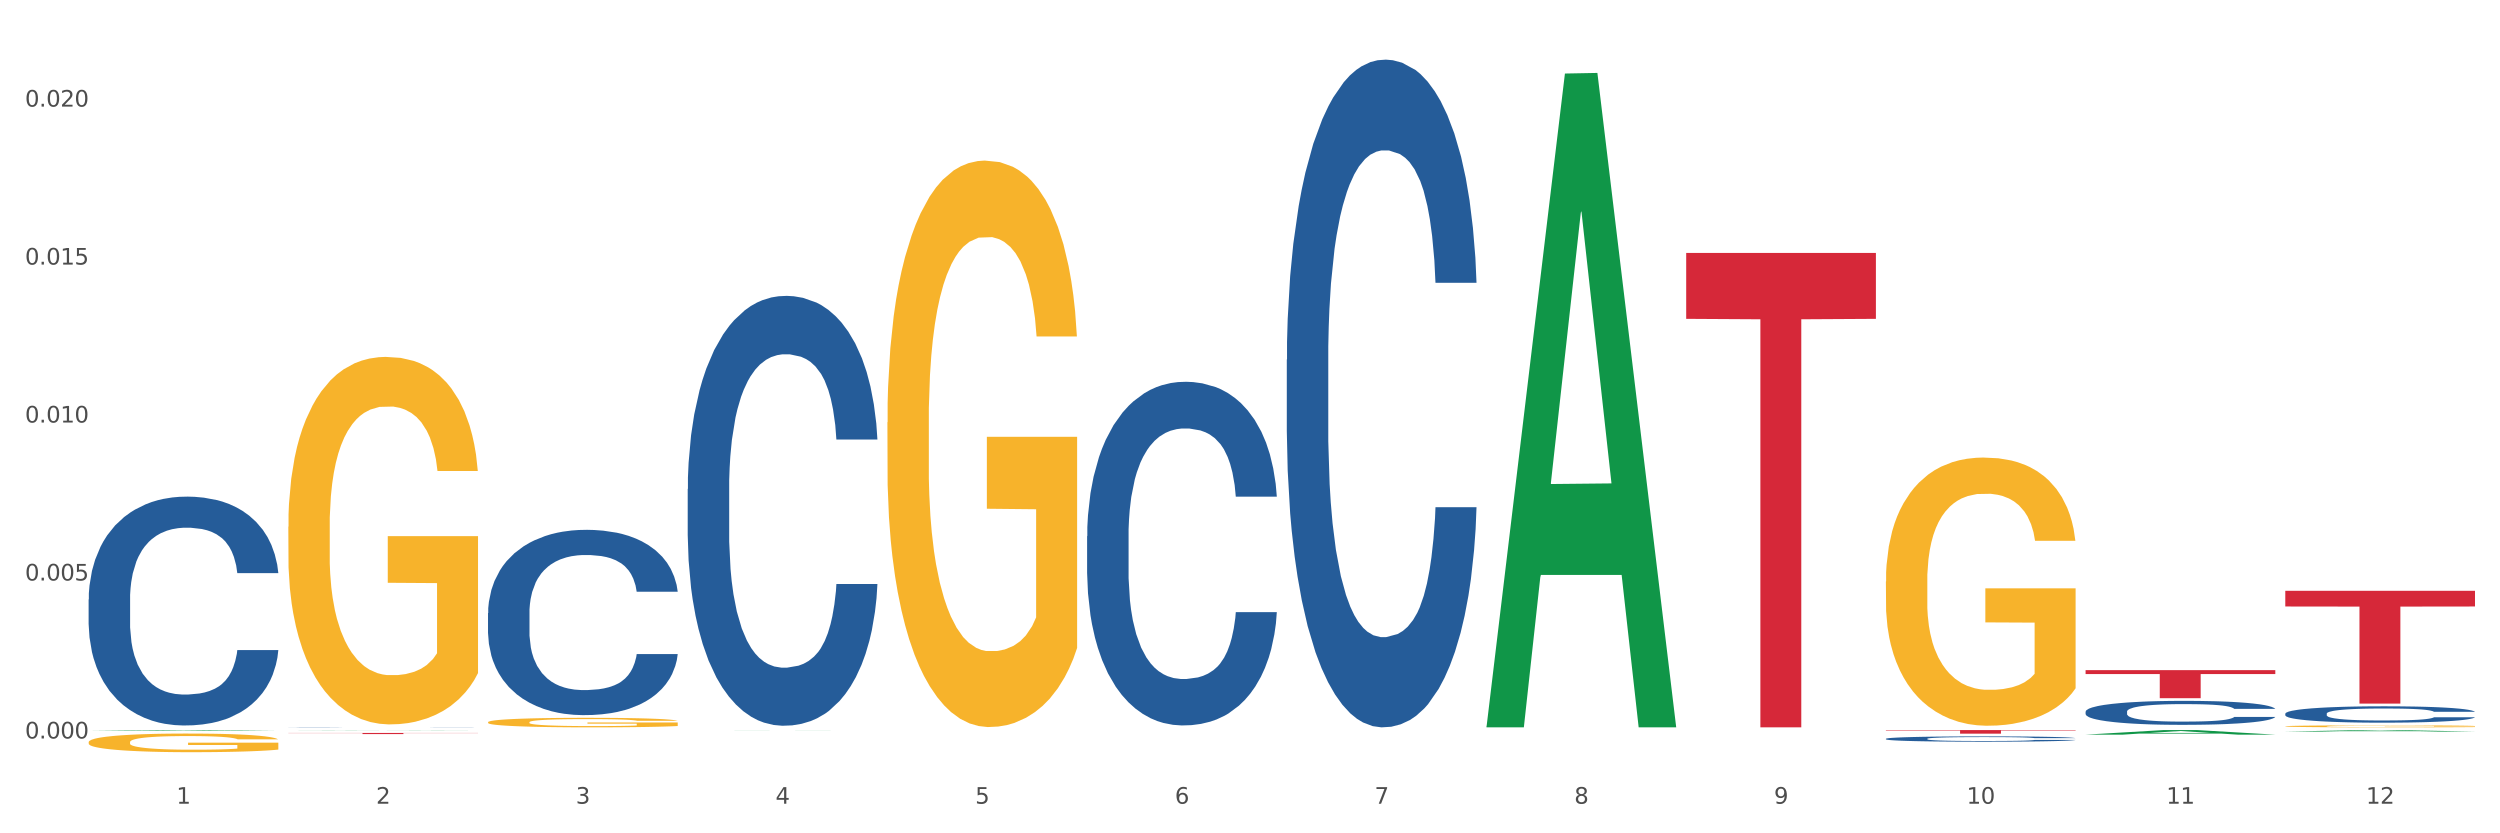 <?xml version="1.0" encoding="utf-8" standalone="no"?>
<!DOCTYPE svg PUBLIC "-//W3C//DTD SVG 1.1//EN"
  "http://www.w3.org/Graphics/SVG/1.1/DTD/svg11.dtd">
<svg xmlns:xlink="http://www.w3.org/1999/xlink" width="1080pt" height="360pt" viewBox="0 0 1080 360" xmlns="http://www.w3.org/2000/svg" version="1.1">
 <rect x="0" y="0" width="1080" height="360" fill="#333333" stroke="none"/>
 <defs>
  <style type="text/css">*{stroke-linejoin: round; stroke-linecap: butt}</style>
 </defs>
 <g id="figure_1">
  <g id="patch_1">
   <path d="M 0 360 
L 1080 360 
L 1080 0 
L 0 0 
z
" style="fill: #ffffff; stroke: #ffffff; stroke-linejoin: miter"/>
  </g>
  <g id="axes_1">
   <g id="matplotlib.axis_1">
    <g id="xtick_1">
     <g id="text_1">
      <!-- 1 -->
      <g style="fill: #4d4d4d" transform="translate(76.207 347.204) scale(0.096 -0.096)">
       <defs>
        <path id="DejaVuSans-31" d="M 794 531 
L 1825 531 
L 1825 4091 
L 703 3866 
L 703 4441 
L 1819 4666 
L 2450 4666 
L 2450 531 
L 3481 531 
L 3481 0 
L 794 0 
L 794 531 
z
" transform="scale(0.016)"/>
       </defs>
       <use xlink:href="#DejaVuSans-31"/>
      </g>
     </g>
    </g>
    <g id="xtick_2">
     <g id="text_2">
      <!-- 2 -->
      <g style="fill: #4d4d4d" transform="translate(162.476 347.204) scale(0.096 -0.096)">
       <defs>
        <path id="DejaVuSans-32" d="M 1228 531 
L 3431 531 
L 3431 0 
L 469 0 
L 469 531 
Q 828 903 1448 1529 
Q 2069 2156 2228 2338 
Q 2531 2678 2651 2914 
Q 2772 3150 2772 3378 
Q 2772 3750 2511 3984 
Q 2250 4219 1831 4219 
Q 1534 4219 1204 4116 
Q 875 4013 500 3803 
L 500 4441 
Q 881 4594 1212 4672 
Q 1544 4750 1819 4750 
Q 2544 4750 2975 4387 
Q 3406 4025 3406 3419 
Q 3406 3131 3298 2873 
Q 3191 2616 2906 2266 
Q 2828 2175 2409 1742 
Q 1991 1309 1228 531 
z
" transform="scale(0.016)"/>
       </defs>
       <use xlink:href="#DejaVuSans-32"/>
      </g>
     </g>
    </g>
    <g id="xtick_3">
     <g id="text_3">
      <!-- 3 -->
      <g style="fill: #4d4d4d" transform="translate(248.745 347.204) scale(0.096 -0.096)">
       <defs>
        <path id="DejaVuSans-33" d="M 2597 2516 
Q 3050 2419 3304 2112 
Q 3559 1806 3559 1356 
Q 3559 666 3084 287 
Q 2609 -91 1734 -91 
Q 1441 -91 1130 -33 
Q 819 25 488 141 
L 488 750 
Q 750 597 1062 519 
Q 1375 441 1716 441 
Q 2309 441 2620 675 
Q 2931 909 2931 1356 
Q 2931 1769 2642 2001 
Q 2353 2234 1838 2234 
L 1294 2234 
L 1294 2753 
L 1863 2753 
Q 2328 2753 2575 2939 
Q 2822 3125 2822 3475 
Q 2822 3834 2567 4026 
Q 2313 4219 1838 4219 
Q 1578 4219 1281 4162 
Q 984 4106 628 3988 
L 628 4550 
Q 988 4650 1302 4700 
Q 1616 4750 1894 4750 
Q 2613 4750 3031 4423 
Q 3450 4097 3450 3541 
Q 3450 3153 3228 2886 
Q 3006 2619 2597 2516 
z
" transform="scale(0.016)"/>
       </defs>
       <use xlink:href="#DejaVuSans-33"/>
      </g>
     </g>
    </g>
    <g id="xtick_4">
     <g id="text_4">
      <!-- 4 -->
      <g style="fill: #4d4d4d" transform="translate(335.014 347.204) scale(0.096 -0.096)">
       <defs>
        <path id="DejaVuSans-34" d="M 2419 4116 
L 825 1625 
L 2419 1625 
L 2419 4116 
z
M 2253 4666 
L 3047 4666 
L 3047 1625 
L 3713 1625 
L 3713 1100 
L 3047 1100 
L 3047 0 
L 2419 0 
L 2419 1100 
L 313 1100 
L 313 1709 
L 2253 4666 
z
" transform="scale(0.016)"/>
       </defs>
       <use xlink:href="#DejaVuSans-34"/>
      </g>
     </g>
    </g>
    <g id="xtick_5">
     <g id="text_5">
      <!-- 5 -->
      <g style="fill: #4d4d4d" transform="translate(421.284 347.204) scale(0.096 -0.096)">
       <defs>
        <path id="DejaVuSans-35" d="M 691 4666 
L 3169 4666 
L 3169 4134 
L 1269 4134 
L 1269 2991 
Q 1406 3038 1543 3061 
Q 1681 3084 1819 3084 
Q 2600 3084 3056 2656 
Q 3513 2228 3513 1497 
Q 3513 744 3044 326 
Q 2575 -91 1722 -91 
Q 1428 -91 1123 -41 
Q 819 9 494 109 
L 494 744 
Q 775 591 1075 516 
Q 1375 441 1709 441 
Q 2250 441 2565 725 
Q 2881 1009 2881 1497 
Q 2881 1984 2565 2268 
Q 2250 2553 1709 2553 
Q 1456 2553 1204 2497 
Q 953 2441 691 2322 
L 691 4666 
z
" transform="scale(0.016)"/>
       </defs>
       <use xlink:href="#DejaVuSans-35"/>
      </g>
     </g>
    </g>
    <g id="xtick_6">
     <g id="text_6">
      <!-- 6 -->
      <g style="fill: #4d4d4d" transform="translate(507.553 347.204) scale(0.096 -0.096)">
       <defs>
        <path id="DejaVuSans-36" d="M 2113 2584 
Q 1688 2584 1439 2293 
Q 1191 2003 1191 1497 
Q 1191 994 1439 701 
Q 1688 409 2113 409 
Q 2538 409 2786 701 
Q 3034 994 3034 1497 
Q 3034 2003 2786 2293 
Q 2538 2584 2113 2584 
z
M 3366 4563 
L 3366 3988 
Q 3128 4100 2886 4159 
Q 2644 4219 2406 4219 
Q 1781 4219 1451 3797 
Q 1122 3375 1075 2522 
Q 1259 2794 1537 2939 
Q 1816 3084 2150 3084 
Q 2853 3084 3261 2657 
Q 3669 2231 3669 1497 
Q 3669 778 3244 343 
Q 2819 -91 2113 -91 
Q 1303 -91 875 529 
Q 447 1150 447 2328 
Q 447 3434 972 4092 
Q 1497 4750 2381 4750 
Q 2619 4750 2861 4703 
Q 3103 4656 3366 4563 
z
" transform="scale(0.016)"/>
       </defs>
       <use xlink:href="#DejaVuSans-36"/>
      </g>
     </g>
    </g>
    <g id="xtick_7">
     <g id="text_7">
      <!-- 7 -->
      <g style="fill: #4d4d4d" transform="translate(593.822 347.204) scale(0.096 -0.096)">
       <defs>
        <path id="DejaVuSans-37" d="M 525 4666 
L 3525 4666 
L 3525 4397 
L 1831 0 
L 1172 0 
L 2766 4134 
L 525 4134 
L 525 4666 
z
" transform="scale(0.016)"/>
       </defs>
       <use xlink:href="#DejaVuSans-37"/>
      </g>
     </g>
    </g>
    <g id="xtick_8">
     <g id="text_8">
      <!-- 8 -->
      <g style="fill: #4d4d4d" transform="translate(680.091 347.204) scale(0.096 -0.096)">
       <defs>
        <path id="DejaVuSans-38" d="M 2034 2216 
Q 1584 2216 1326 1975 
Q 1069 1734 1069 1313 
Q 1069 891 1326 650 
Q 1584 409 2034 409 
Q 2484 409 2743 651 
Q 3003 894 3003 1313 
Q 3003 1734 2745 1975 
Q 2488 2216 2034 2216 
z
M 1403 2484 
Q 997 2584 770 2862 
Q 544 3141 544 3541 
Q 544 4100 942 4425 
Q 1341 4750 2034 4750 
Q 2731 4750 3128 4425 
Q 3525 4100 3525 3541 
Q 3525 3141 3298 2862 
Q 3072 2584 2669 2484 
Q 3125 2378 3379 2068 
Q 3634 1759 3634 1313 
Q 3634 634 3220 271 
Q 2806 -91 2034 -91 
Q 1263 -91 848 271 
Q 434 634 434 1313 
Q 434 1759 690 2068 
Q 947 2378 1403 2484 
z
M 1172 3481 
Q 1172 3119 1398 2916 
Q 1625 2713 2034 2713 
Q 2441 2713 2670 2916 
Q 2900 3119 2900 3481 
Q 2900 3844 2670 4047 
Q 2441 4250 2034 4250 
Q 1625 4250 1398 4047 
Q 1172 3844 1172 3481 
z
" transform="scale(0.016)"/>
       </defs>
       <use xlink:href="#DejaVuSans-38"/>
      </g>
     </g>
    </g>
    <g id="xtick_9">
     <g id="text_9">
      <!-- 9 -->
      <g style="fill: #4d4d4d" transform="translate(766.361 347.204) scale(0.096 -0.096)">
       <defs>
        <path id="DejaVuSans-39" d="M 703 97 
L 703 672 
Q 941 559 1184 500 
Q 1428 441 1663 441 
Q 2288 441 2617 861 
Q 2947 1281 2994 2138 
Q 2813 1869 2534 1725 
Q 2256 1581 1919 1581 
Q 1219 1581 811 2004 
Q 403 2428 403 3163 
Q 403 3881 828 4315 
Q 1253 4750 1959 4750 
Q 2769 4750 3195 4129 
Q 3622 3509 3622 2328 
Q 3622 1225 3098 567 
Q 2575 -91 1691 -91 
Q 1453 -91 1209 -44 
Q 966 3 703 97 
z
M 1959 2075 
Q 2384 2075 2632 2365 
Q 2881 2656 2881 3163 
Q 2881 3666 2632 3958 
Q 2384 4250 1959 4250 
Q 1534 4250 1286 3958 
Q 1038 3666 1038 3163 
Q 1038 2656 1286 2365 
Q 1534 2075 1959 2075 
z
" transform="scale(0.016)"/>
       </defs>
       <use xlink:href="#DejaVuSans-39"/>
      </g>
     </g>
    </g>
    <g id="xtick_10">
     <g id="text_10">
      <!-- 10 -->
      <g style="fill: #4d4d4d" transform="translate(849.576 347.204) scale(0.096 -0.096)">
       <defs>
        <path id="DejaVuSans-30" d="M 2034 4250 
Q 1547 4250 1301 3770 
Q 1056 3291 1056 2328 
Q 1056 1369 1301 889 
Q 1547 409 2034 409 
Q 2525 409 2770 889 
Q 3016 1369 3016 2328 
Q 3016 3291 2770 3770 
Q 2525 4250 2034 4250 
z
M 2034 4750 
Q 2819 4750 3233 4129 
Q 3647 3509 3647 2328 
Q 3647 1150 3233 529 
Q 2819 -91 2034 -91 
Q 1250 -91 836 529 
Q 422 1150 422 2328 
Q 422 3509 836 4129 
Q 1250 4750 2034 4750 
z
" transform="scale(0.016)"/>
       </defs>
       <use xlink:href="#DejaVuSans-31"/>
       <use xlink:href="#DejaVuSans-30" transform="translate(63.623 0)"/>
      </g>
     </g>
    </g>
    <g id="xtick_11">
     <g id="text_11">
      <!-- 11 -->
      <g style="fill: #4d4d4d" transform="translate(935.845 347.204) scale(0.096 -0.096)">
       <use xlink:href="#DejaVuSans-31"/>
       <use xlink:href="#DejaVuSans-31" transform="translate(63.623 0)"/>
      </g>
     </g>
    </g>
    <g id="xtick_12">
     <g id="text_12">
      <!-- 12 -->
      <g style="fill: #4d4d4d" transform="translate(1022.114 347.204) scale(0.096 -0.096)">
       <use xlink:href="#DejaVuSans-31"/>
       <use xlink:href="#DejaVuSans-32" transform="translate(63.623 0)"/>
      </g>
     </g>
    </g>
    <g id="xtick_13"/>
    <g id="xtick_14"/>
    <g id="xtick_15"/>
    <g id="xtick_16"/>
    <g id="xtick_17"/>
    <g id="xtick_18"/>
    <g id="xtick_19"/>
    <g id="xtick_20"/>
    <g id="xtick_21"/>
    <g id="xtick_22"/>
    <g id="xtick_23"/>
   </g>
   <g id="matplotlib.axis_2">
    <g id="ytick_1">
     <g id="text_13">
      <!-- 0.000 -->
      <g style="fill: #4d4d4d" transform="translate(10.8 319.025) scale(0.096 -0.096)">
       <defs>
        <path id="DejaVuSans-2e" d="M 684 794 
L 1344 794 
L 1344 0 
L 684 0 
L 684 794 
z
" transform="scale(0.016)"/>
       </defs>
       <use xlink:href="#DejaVuSans-30"/>
       <use xlink:href="#DejaVuSans-2e" transform="translate(63.623 0)"/>
       <use xlink:href="#DejaVuSans-30" transform="translate(95.41 0)"/>
       <use xlink:href="#DejaVuSans-30" transform="translate(159.033 0)"/>
       <use xlink:href="#DejaVuSans-30" transform="translate(222.656 0)"/>
      </g>
     </g>
    </g>
    <g id="ytick_2">
     <g id="text_14">
      <!-- 0.005 -->
      <g style="fill: #4d4d4d" transform="translate(10.8 250.783) scale(0.096 -0.096)">
       <use xlink:href="#DejaVuSans-30"/>
       <use xlink:href="#DejaVuSans-2e" transform="translate(63.623 0)"/>
       <use xlink:href="#DejaVuSans-30" transform="translate(95.41 0)"/>
       <use xlink:href="#DejaVuSans-30" transform="translate(159.033 0)"/>
       <use xlink:href="#DejaVuSans-35" transform="translate(222.656 0)"/>
      </g>
     </g>
    </g>
    <g id="ytick_3">
     <g id="text_15">
      <!-- 0.010 -->
      <g style="fill: #4d4d4d" transform="translate(10.8 182.541) scale(0.096 -0.096)">
       <use xlink:href="#DejaVuSans-30"/>
       <use xlink:href="#DejaVuSans-2e" transform="translate(63.623 0)"/>
       <use xlink:href="#DejaVuSans-30" transform="translate(95.41 0)"/>
       <use xlink:href="#DejaVuSans-31" transform="translate(159.033 0)"/>
       <use xlink:href="#DejaVuSans-30" transform="translate(222.656 0)"/>
      </g>
     </g>
    </g>
    <g id="ytick_4">
     <g id="text_16">
      <!-- 0.015 -->
      <g style="fill: #4d4d4d" transform="translate(10.8 114.299) scale(0.096 -0.096)">
       <use xlink:href="#DejaVuSans-30"/>
       <use xlink:href="#DejaVuSans-2e" transform="translate(63.623 0)"/>
       <use xlink:href="#DejaVuSans-30" transform="translate(95.41 0)"/>
       <use xlink:href="#DejaVuSans-31" transform="translate(159.033 0)"/>
       <use xlink:href="#DejaVuSans-35" transform="translate(222.656 0)"/>
      </g>
     </g>
    </g>
    <g id="ytick_5">
     <g id="text_17">
      <!-- 0.020 -->
      <g style="fill: #4d4d4d" transform="translate(10.8 46.058) scale(0.096 -0.096)">
       <use xlink:href="#DejaVuSans-30"/>
       <use xlink:href="#DejaVuSans-2e" transform="translate(63.623 0)"/>
       <use xlink:href="#DejaVuSans-30" transform="translate(95.41 0)"/>
       <use xlink:href="#DejaVuSans-32" transform="translate(159.033 0)"/>
       <use xlink:href="#DejaVuSans-30" transform="translate(222.656 0)"/>
      </g>
     </g>
    </g>
    <g id="ytick_6"/>
    <g id="ytick_7"/>
    <g id="ytick_8"/>
    <g id="ytick_9"/>
   </g>
   <g id="PolyCollection_1">
    <path d="M 38.283 315.739 
L 38.367 315.738 
L 72.164 315.378 
L 86.189 315.377 
L 120.239 315.739 
L 104.017 315.739 
L 96.666 315.655 
L 61.771 315.655 
L 61.518 315.656 
L 54.421 315.739 
L 38.283 315.739 
L 38.283 315.739 
L 66.165 315.605 
L 92.272 315.604 
L 79.345 315.454 
L 79.176 315.454 
L 79.007 315.455 
L 66.08 315.604 
L 66.165 315.605 
L 38.283 315.739 
z
" clip-path="url(#p1ba846eff5)" style="fill: #109648"/>
    <path d="M 814.706 315.377 
L 896.662 315.377 
L 896.662 315.596 
L 864.423 315.598 
L 864.423 316.954 
L 846.75 316.954 
L 846.75 315.598 
L 814.706 315.596 
L 814.706 315.379 
L 814.706 315.377 
z
" clip-path="url(#p1ba846eff5)" style="fill: #d62839"/>
    <path d="M 728.437 109.257 
L 810.392 109.257 
L 810.392 137.74 
L 778.154 137.933 
L 778.154 314.219 
L 760.481 314.219 
L 760.481 137.933 
L 728.437 137.74 
L 728.437 109.45 
L 728.437 109.257 
z
" clip-path="url(#p1ba846eff5)" style="fill: #d62839"/>
    <path d="M 124.552 316.632 
L 206.508 316.632 
L 206.508 316.7 
L 174.269 316.7 
L 174.269 317.123 
L 156.597 317.123 
L 156.597 316.7 
L 124.552 316.7 
L 124.552 316.632 
L 124.552 316.632 
z
" clip-path="url(#p1ba846eff5)" style="fill: #d62839"/>
    <path d="M 38.283 258.963 
L 38.38 258.873 
L 38.38 256.345 
L 38.67 252.913 
L 39.736 246.593 
L 41.092 241.807 
L 43.417 236.208 
L 44.677 233.861 
L 46.324 231.242 
L 49.714 226.998 
L 53.589 223.386 
L 56.302 221.4 
L 58.336 220.136 
L 62.889 217.878 
L 65.505 216.885 
L 68.217 216.072 
L 70.542 215.531 
L 74.417 214.899 
L 77.517 214.628 
L 81.101 214.537 
L 84.105 214.628 
L 88.076 214.989 
L 93.889 216.072 
L 96.117 216.704 
L 99.12 217.788 
L 102.22 219.233 
L 104.739 220.677 
L 107.645 222.754 
L 110.648 225.463 
L 113.554 228.894 
L 115.589 232.055 
L 117.236 235.396 
L 118.689 239.459 
L 119.754 243.884 
L 120.239 247.586 
L 102.511 247.586 
L 102.026 244.245 
L 101.058 240.633 
L 100.089 238.195 
L 99.023 236.208 
L 97.376 233.951 
L 95.923 232.506 
L 93.501 230.791 
L 91.273 229.707 
L 89.433 229.075 
L 87.205 228.533 
L 82.458 227.991 
L 79.067 227.991 
L 76.936 228.172 
L 74.32 228.624 
L 72.092 229.256 
L 69.477 230.339 
L 67.442 231.513 
L 65.408 233.048 
L 64.245 234.132 
L 62.502 236.118 
L 61.339 237.743 
L 59.789 240.543 
L 58.917 242.529 
L 57.367 247.676 
L 56.689 251.469 
L 56.399 254.087 
L 56.205 256.977 
L 56.205 271.063 
L 56.786 277.384 
L 57.27 280.092 
L 58.045 283.163 
L 59.498 287.136 
L 61.63 291.018 
L 63.858 293.817 
L 65.698 295.533 
L 67.442 296.797 
L 69.186 297.791 
L 71.317 298.693 
L 73.061 299.235 
L 75.677 299.777 
L 78.776 300.048 
L 81.198 300.048 
L 86.139 299.596 
L 88.367 299.145 
L 90.498 298.513 
L 92.823 297.52 
L 94.664 296.436 
L 95.73 295.623 
L 97.473 293.908 
L 98.83 292.102 
L 99.992 290.025 
L 100.767 288.219 
L 101.639 285.51 
L 102.317 282.44 
L 102.511 280.815 
L 120.239 280.815 
L 119.851 284.065 
L 119.173 287.226 
L 117.817 291.47 
L 116.751 293.908 
L 115.104 296.888 
L 113.361 299.416 
L 110.939 302.215 
L 108.711 304.292 
L 106.386 306.098 
L 103.867 307.723 
L 99.314 309.981 
L 97.667 310.613 
L 94.18 311.696 
L 91.467 312.328 
L 87.495 312.96 
L 83.426 313.321 
L 79.164 313.412 
L 75.386 313.231 
L 71.22 312.689 
L 68.605 312.148 
L 65.698 311.335 
L 62.308 310.071 
L 59.111 308.536 
L 56.108 306.73 
L 53.299 304.653 
L 50.683 302.305 
L 47.292 298.423 
L 44.774 294.63 
L 42.933 291.109 
L 41.674 288.129 
L 40.414 284.336 
L 39.736 281.718 
L 38.67 275.397 
L 38.283 269.528 
L 38.283 258.963 
z
" clip-path="url(#p1ba846eff5)" style="fill: #255c99"/>
    <path d="M 38.283 320.618 
L 38.38 320.611 
L 38.38 320.346 
L 38.573 320.118 
L 39.541 319.567 
L 40.992 319.111 
L 42.057 318.868 
L 43.121 318.67 
L 44.379 318.471 
L 45.927 318.265 
L 48.733 317.964 
L 50.475 317.81 
L 52.603 317.648 
L 56.474 317.412 
L 59.28 317.28 
L 62.183 317.17 
L 66.924 317.037 
L 70.02 316.979 
L 73.31 316.934 
L 77.277 316.905 
L 80.277 316.898 
L 86.857 316.92 
L 92.469 316.986 
L 95.178 317.037 
L 98.661 317.126 
L 100.5 317.184 
L 103.499 317.302 
L 106.596 317.457 
L 108.724 317.589 
L 111.917 317.839 
L 114.336 318.089 
L 116.562 318.398 
L 117.723 318.611 
L 118.594 318.81 
L 119.368 319.037 
L 120.142 319.398 
L 102.725 319.398 
L 102.048 319.14 
L 100.983 318.898 
L 99.435 318.662 
L 98.081 318.515 
L 95.758 318.332 
L 93.63 318.214 
L 91.404 318.126 
L 88.695 318.052 
L 86.566 318.015 
L 83.567 317.986 
L 77.664 317.993 
L 73.697 318.052 
L 70.988 318.126 
L 69.246 318.192 
L 67.698 318.265 
L 65.956 318.368 
L 63.924 318.523 
L 62.473 318.662 
L 61.022 318.839 
L 59.86 319.015 
L 58.796 319.221 
L 57.925 319.442 
L 57.248 319.67 
L 56.667 319.949 
L 56.184 320.413 
L 56.184 321.42 
L 56.377 321.648 
L 56.861 321.949 
L 57.441 322.177 
L 58.409 322.449 
L 59.28 322.633 
L 60.925 322.898 
L 62.763 323.119 
L 64.215 323.258 
L 65.666 323.376 
L 68.182 323.538 
L 70.988 323.67 
L 73.407 323.751 
L 76.697 323.824 
L 78.922 323.854 
L 80.857 323.869 
L 85.599 323.869 
L 88.985 323.847 
L 92.759 323.795 
L 95.662 323.729 
L 98.081 323.648 
L 100.79 323.516 
L 102.532 323.391 
L 102.532 321.854 
L 81.244 321.846 
L 81.244 320.824 
L 120.239 320.824 
L 120.239 323.824 
L 118.594 323.979 
L 116.755 324.119 
L 114.82 324.244 
L 111.917 324.398 
L 108.434 324.545 
L 105.338 324.648 
L 102.048 324.736 
L 98.177 324.817 
L 93.146 324.891 
L 90.05 324.92 
L 86.179 324.942 
L 81.631 324.95 
L 77.664 324.935 
L 73.794 324.898 
L 69.73 324.832 
L 65.763 324.736 
L 62.763 324.641 
L 59.764 324.523 
L 56.571 324.369 
L 54.055 324.222 
L 52.12 324.089 
L 49.991 323.92 
L 47.669 323.699 
L 45.927 323.501 
L 44.379 323.295 
L 42.734 323.03 
L 41.573 322.802 
L 40.412 322.516 
L 39.734 322.302 
L 38.96 321.971 
L 38.38 321.508 
L 38.283 320.618 
z
" clip-path="url(#p1ba846eff5)" style="fill: #f7b32b"/>
    <path d="M 210.821 264.854 
L 210.918 264.781 
L 210.918 262.734 
L 211.209 259.955 
L 212.275 254.838 
L 213.631 250.963 
L 215.956 246.43 
L 217.215 244.529 
L 218.862 242.409 
L 222.253 238.973 
L 226.128 236.048 
L 228.84 234.44 
L 230.874 233.416 
L 235.428 231.588 
L 238.043 230.784 
L 240.756 230.126 
L 243.081 229.687 
L 246.956 229.176 
L 250.056 228.956 
L 253.64 228.883 
L 256.643 228.956 
L 260.615 229.249 
L 266.427 230.126 
L 268.655 230.638 
L 271.659 231.515 
L 274.759 232.685 
L 277.277 233.855 
L 280.183 235.536 
L 283.187 237.73 
L 286.093 240.508 
L 288.127 243.067 
L 289.774 245.772 
L 291.227 249.062 
L 292.293 252.644 
L 292.777 255.642 
L 275.049 255.642 
L 274.565 252.937 
L 273.596 250.012 
L 272.627 248.038 
L 271.562 246.43 
L 269.915 244.602 
L 268.462 243.432 
L 266.04 242.043 
L 263.812 241.166 
L 261.971 240.654 
L 259.743 240.215 
L 254.996 239.777 
L 251.606 239.777 
L 249.474 239.923 
L 246.859 240.289 
L 244.631 240.8 
L 242.015 241.678 
L 239.981 242.628 
L 237.946 243.871 
L 236.784 244.748 
L 235.04 246.357 
L 233.878 247.673 
L 232.328 249.939 
L 231.456 251.548 
L 229.906 255.715 
L 229.228 258.786 
L 228.937 260.906 
L 228.743 263.245 
L 228.743 274.651 
L 229.324 279.768 
L 229.809 281.962 
L 230.584 284.447 
L 232.037 287.664 
L 234.168 290.808 
L 236.396 293.074 
L 238.237 294.464 
L 239.981 295.487 
L 241.724 296.291 
L 243.856 297.022 
L 245.599 297.461 
L 248.215 297.9 
L 251.315 298.119 
L 253.737 298.119 
L 258.677 297.754 
L 260.905 297.388 
L 263.037 296.876 
L 265.362 296.072 
L 267.202 295.195 
L 268.268 294.537 
L 270.012 293.148 
L 271.368 291.685 
L 272.53 290.004 
L 273.305 288.542 
L 274.177 286.348 
L 274.855 283.863 
L 275.049 282.547 
L 292.777 282.547 
L 292.39 285.178 
L 291.712 287.737 
L 290.355 291.174 
L 289.29 293.148 
L 287.643 295.56 
L 285.899 297.607 
L 283.477 299.874 
L 281.249 301.555 
L 278.924 303.018 
L 276.405 304.333 
L 271.852 306.161 
L 270.205 306.673 
L 266.718 307.55 
L 264.005 308.062 
L 260.034 308.574 
L 255.965 308.866 
L 251.702 308.939 
L 247.924 308.793 
L 243.759 308.355 
L 241.143 307.916 
L 238.237 307.258 
L 234.846 306.234 
L 231.649 304.991 
L 228.646 303.529 
L 225.837 301.848 
L 223.221 299.947 
L 219.831 296.803 
L 217.312 293.732 
L 215.471 290.881 
L 214.212 288.468 
L 212.953 285.398 
L 212.275 283.278 
L 211.209 278.16 
L 210.821 273.408 
L 210.821 264.854 
z
" clip-path="url(#p1ba846eff5)" style="fill: #255c99"/>
    <path d="M 297.091 211.258 
L 297.187 211.088 
L 297.187 206.34 
L 297.478 199.895 
L 298.544 188.023 
L 299.9 179.034 
L 302.225 168.518 
L 303.484 164.109 
L 305.131 159.19 
L 308.522 151.219 
L 312.397 144.435 
L 315.109 140.704 
L 317.144 138.329 
L 321.697 134.089 
L 324.312 132.224 
L 327.025 130.697 
L 329.35 129.68 
L 333.225 128.492 
L 336.325 127.984 
L 339.909 127.814 
L 342.912 127.984 
L 346.884 128.662 
L 352.697 130.697 
L 354.925 131.884 
L 357.928 133.92 
L 361.028 136.633 
L 363.546 139.347 
L 366.453 143.248 
L 369.456 148.336 
L 372.362 154.781 
L 374.396 160.717 
L 376.043 166.992 
L 377.496 174.624 
L 378.562 182.935 
L 379.046 189.888 
L 361.318 189.888 
L 360.834 183.613 
L 359.865 176.829 
L 358.896 172.25 
L 357.831 168.518 
L 356.184 164.278 
L 354.731 161.565 
L 352.309 158.342 
L 350.081 156.307 
L 348.24 155.12 
L 346.012 154.102 
L 341.265 153.085 
L 337.875 153.085 
L 335.744 153.424 
L 333.128 154.272 
L 330.9 155.459 
L 328.284 157.494 
L 326.25 159.699 
L 324.215 162.582 
L 323.053 164.618 
L 321.309 168.349 
L 320.147 171.402 
L 318.597 176.659 
L 317.725 180.391 
L 316.175 190.058 
L 315.497 197.181 
L 315.206 202.1 
L 315.012 207.527 
L 315.012 233.985 
L 315.594 245.857 
L 316.078 250.945 
L 316.853 256.711 
L 318.306 264.174 
L 320.437 271.467 
L 322.665 276.724 
L 324.506 279.947 
L 326.25 282.321 
L 327.994 284.187 
L 330.125 285.883 
L 331.869 286.901 
L 334.484 287.918 
L 337.584 288.427 
L 340.006 288.427 
L 344.947 287.579 
L 347.175 286.731 
L 349.306 285.544 
L 351.631 283.678 
L 353.472 281.643 
L 354.537 280.116 
L 356.281 276.894 
L 357.637 273.502 
L 358.8 269.601 
L 359.575 266.209 
L 360.446 261.121 
L 361.125 255.355 
L 361.318 252.302 
L 379.046 252.302 
L 378.659 258.407 
L 377.981 264.343 
L 376.625 272.315 
L 375.559 276.894 
L 373.912 282.491 
L 372.168 287.24 
L 369.746 292.497 
L 367.518 296.398 
L 365.193 299.79 
L 362.675 302.843 
L 358.121 307.083 
L 356.475 308.27 
L 352.987 310.306 
L 350.275 311.493 
L 346.303 312.68 
L 342.234 313.358 
L 337.972 313.528 
L 334.194 313.189 
L 330.028 312.171 
L 327.412 311.154 
L 324.506 309.627 
L 321.115 307.253 
L 317.919 304.37 
L 314.916 300.977 
L 312.106 297.077 
L 309.491 292.667 
L 306.1 285.374 
L 303.581 278.251 
L 301.741 271.636 
L 300.481 266.039 
L 299.222 258.916 
L 298.544 253.998 
L 297.478 242.126 
L 297.091 231.101 
L 297.091 211.258 
z
" clip-path="url(#p1ba846eff5)" style="fill: #255c99"/>
    <path d="M 469.629 231.636 
L 469.726 231.5 
L 469.726 227.704 
L 470.017 222.552 
L 471.082 213.06 
L 472.438 205.874 
L 474.763 197.468 
L 476.023 193.942 
L 477.67 190.01 
L 481.06 183.638 
L 484.935 178.214 
L 487.648 175.231 
L 489.682 173.333 
L 494.235 169.943 
L 496.851 168.452 
L 499.563 167.232 
L 501.888 166.418 
L 505.763 165.469 
L 508.863 165.062 
L 512.448 164.927 
L 515.451 165.062 
L 519.422 165.605 
L 525.235 167.232 
L 527.463 168.181 
L 530.466 169.808 
L 533.566 171.977 
L 536.085 174.147 
L 538.991 177.265 
L 541.994 181.333 
L 544.9 186.485 
L 546.935 191.231 
L 548.582 196.247 
L 550.035 202.349 
L 551.1 208.993 
L 551.585 214.552 
L 533.857 214.552 
L 533.372 209.535 
L 532.404 204.112 
L 531.435 200.451 
L 530.369 197.468 
L 528.722 194.078 
L 527.269 191.909 
L 524.847 189.332 
L 522.619 187.705 
L 520.779 186.756 
L 518.551 185.943 
L 513.804 185.129 
L 510.413 185.129 
L 508.282 185.4 
L 505.666 186.078 
L 503.438 187.028 
L 500.823 188.655 
L 498.788 190.417 
L 496.754 192.722 
L 495.591 194.349 
L 493.848 197.332 
L 492.685 199.773 
L 491.135 203.976 
L 490.263 206.959 
L 488.713 214.687 
L 488.035 220.382 
L 487.745 224.314 
L 487.551 228.653 
L 487.551 249.805 
L 488.132 259.296 
L 488.616 263.363 
L 489.391 267.973 
L 490.845 273.939 
L 492.976 279.77 
L 495.204 283.973 
L 497.044 286.549 
L 498.788 288.447 
L 500.532 289.939 
L 502.663 291.295 
L 504.407 292.108 
L 507.023 292.922 
L 510.123 293.328 
L 512.544 293.328 
L 517.485 292.65 
L 519.713 291.973 
L 521.844 291.023 
L 524.169 289.532 
L 526.01 287.905 
L 527.076 286.685 
L 528.819 284.108 
L 530.176 281.397 
L 531.338 278.278 
L 532.113 275.566 
L 532.985 271.499 
L 533.663 266.889 
L 533.857 264.448 
L 551.585 264.448 
L 551.197 269.329 
L 550.519 274.075 
L 549.163 280.448 
L 548.097 284.108 
L 546.45 288.583 
L 544.707 292.379 
L 542.285 296.583 
L 540.057 299.701 
L 537.732 302.413 
L 535.213 304.853 
L 530.66 308.243 
L 529.013 309.192 
L 525.526 310.819 
L 522.813 311.768 
L 518.841 312.717 
L 514.772 313.26 
L 510.51 313.395 
L 506.732 313.124 
L 502.566 312.311 
L 499.951 311.497 
L 497.044 310.277 
L 493.654 308.379 
L 490.457 306.074 
L 487.454 303.362 
L 484.645 300.243 
L 482.029 296.718 
L 478.638 290.888 
L 476.12 285.193 
L 474.279 279.905 
L 473.02 275.431 
L 471.76 269.736 
L 471.082 265.804 
L 470.017 256.313 
L 469.629 247.5 
L 469.629 231.636 
z
" clip-path="url(#p1ba846eff5)" style="fill: #255c99"/>
    <path d="M 555.898 155.369 
L 555.995 155.105 
L 555.995 147.729 
L 556.286 137.719 
L 557.351 119.278 
L 558.708 105.316 
L 561.033 88.983 
L 562.292 82.134 
L 563.939 74.495 
L 567.329 62.113 
L 571.204 51.576 
L 573.917 45.78 
L 575.951 42.092 
L 580.504 35.507 
L 583.12 32.609 
L 585.832 30.238 
L 588.157 28.657 
L 592.032 26.813 
L 595.132 26.023 
L 598.717 25.759 
L 601.72 26.023 
L 605.692 27.077 
L 611.504 30.238 
L 613.732 32.082 
L 616.735 35.243 
L 619.835 39.458 
L 622.354 43.673 
L 625.26 49.732 
L 628.263 57.635 
L 631.17 67.645 
L 633.204 76.866 
L 634.851 86.613 
L 636.304 98.467 
L 637.37 111.375 
L 637.854 122.176 
L 620.126 122.176 
L 619.642 112.429 
L 618.673 101.892 
L 617.704 94.779 
L 616.638 88.983 
L 614.992 82.398 
L 613.538 78.183 
L 611.117 73.177 
L 608.889 70.016 
L 607.048 68.172 
L 604.82 66.592 
L 600.073 65.011 
L 596.682 65.011 
L 594.551 65.538 
L 591.936 66.855 
L 589.707 68.699 
L 587.092 71.86 
L 585.057 75.285 
L 583.023 79.763 
L 581.861 82.924 
L 580.117 88.72 
L 578.954 93.462 
L 577.404 101.628 
L 576.532 107.424 
L 574.982 122.439 
L 574.304 133.504 
L 574.014 141.143 
L 573.82 149.573 
L 573.82 190.669 
L 574.401 209.109 
L 574.886 217.012 
L 575.661 225.969 
L 577.114 237.56 
L 579.245 248.887 
L 581.473 257.054 
L 583.314 262.059 
L 585.057 265.747 
L 586.801 268.645 
L 588.932 271.279 
L 590.676 272.86 
L 593.292 274.44 
L 596.392 275.231 
L 598.814 275.231 
L 603.754 273.914 
L 605.982 272.596 
L 608.114 270.752 
L 610.439 267.855 
L 612.279 264.693 
L 613.345 262.322 
L 615.088 257.317 
L 616.445 252.049 
L 617.607 245.99 
L 618.382 240.721 
L 619.254 232.818 
L 619.932 223.861 
L 620.126 219.119 
L 637.854 219.119 
L 637.466 228.603 
L 636.788 237.823 
L 635.432 250.205 
L 634.366 257.317 
L 632.72 266.011 
L 630.976 273.387 
L 628.554 281.553 
L 626.326 287.612 
L 624.001 292.881 
L 621.482 297.623 
L 616.929 304.208 
L 615.282 306.052 
L 611.795 309.214 
L 609.082 311.058 
L 605.11 312.902 
L 601.042 313.955 
L 596.779 314.219 
L 593.001 313.692 
L 588.836 312.111 
L 586.22 310.531 
L 583.314 308.16 
L 579.923 304.472 
L 576.726 299.993 
L 573.723 294.725 
L 570.914 288.666 
L 568.298 281.817 
L 564.908 270.489 
L 562.389 259.425 
L 560.548 249.151 
L 559.289 240.458 
L 558.029 229.393 
L 557.351 221.754 
L 556.286 203.313 
L 555.898 186.19 
L 555.898 155.369 
z
" clip-path="url(#p1ba846eff5)" style="fill: #255c99"/>
    <path d="M 814.706 319.148 
L 814.803 319.146 
L 814.803 319.087 
L 815.093 319.007 
L 816.159 318.86 
L 817.515 318.749 
L 819.84 318.618 
L 821.1 318.563 
L 822.746 318.502 
L 826.137 318.403 
L 830.012 318.319 
L 832.724 318.273 
L 834.759 318.243 
L 839.312 318.191 
L 841.928 318.168 
L 844.64 318.149 
L 846.965 318.136 
L 850.84 318.121 
L 853.94 318.115 
L 857.524 318.113 
L 860.527 318.115 
L 864.499 318.123 
L 870.312 318.149 
L 872.54 318.163 
L 875.543 318.189 
L 878.643 318.222 
L 881.162 318.256 
L 884.068 318.304 
L 887.071 318.368 
L 889.977 318.448 
L 892.012 318.521 
L 893.658 318.599 
L 895.112 318.694 
L 896.177 318.797 
L 896.662 318.883 
L 878.934 318.883 
L 878.449 318.805 
L 877.48 318.721 
L 876.512 318.664 
L 875.446 318.618 
L 873.799 318.565 
L 872.346 318.532 
L 869.924 318.492 
L 867.696 318.467 
L 865.856 318.452 
L 863.627 318.439 
L 858.881 318.427 
L 855.49 318.427 
L 853.359 318.431 
L 850.743 318.441 
L 848.515 318.456 
L 845.899 318.481 
L 843.865 318.509 
L 841.831 318.544 
L 840.668 318.57 
L 838.924 318.616 
L 837.762 318.654 
L 836.212 318.719 
L 835.34 318.765 
L 833.79 318.885 
L 833.112 318.974 
L 832.821 319.035 
L 832.628 319.102 
L 832.628 319.43 
L 833.209 319.578 
L 833.693 319.641 
L 834.468 319.712 
L 835.921 319.805 
L 838.053 319.896 
L 840.281 319.961 
L 842.121 320.001 
L 843.865 320.03 
L 845.609 320.053 
L 847.74 320.074 
L 849.484 320.087 
L 852.099 320.1 
L 855.199 320.106 
L 857.621 320.106 
L 862.562 320.096 
L 864.79 320.085 
L 866.921 320.07 
L 869.246 320.047 
L 871.087 320.022 
L 872.152 320.003 
L 873.896 319.963 
L 875.252 319.921 
L 876.415 319.872 
L 877.19 319.83 
L 878.062 319.767 
L 878.74 319.696 
L 878.934 319.658 
L 896.662 319.658 
L 896.274 319.734 
L 895.596 319.807 
L 894.24 319.906 
L 893.174 319.963 
L 891.527 320.032 
L 889.784 320.091 
L 887.362 320.157 
L 885.134 320.205 
L 882.809 320.247 
L 880.29 320.285 
L 875.737 320.338 
L 874.09 320.352 
L 870.602 320.378 
L 867.89 320.392 
L 863.918 320.407 
L 859.849 320.415 
L 855.587 320.418 
L 851.809 320.413 
L 847.643 320.401 
L 845.028 320.388 
L 842.121 320.369 
L 838.731 320.34 
L 835.534 320.304 
L 832.531 320.262 
L 829.721 320.213 
L 827.106 320.159 
L 823.715 320.068 
L 821.196 319.98 
L 819.356 319.898 
L 818.096 319.828 
L 816.837 319.74 
L 816.159 319.679 
L 815.093 319.531 
L 814.706 319.395 
L 814.706 319.148 
z
" clip-path="url(#p1ba846eff5)" style="fill: #255c99"/>
    <path d="M 900.975 307.426 
L 901.072 307.417 
L 901.072 307.152 
L 901.363 306.792 
L 902.428 306.129 
L 903.784 305.628 
L 906.109 305.041 
L 907.369 304.795 
L 909.016 304.52 
L 912.406 304.075 
L 916.281 303.697 
L 918.994 303.489 
L 921.028 303.356 
L 925.581 303.119 
L 928.197 303.015 
L 930.909 302.93 
L 933.234 302.873 
L 937.109 302.807 
L 940.209 302.779 
L 943.794 302.769 
L 946.797 302.779 
L 950.768 302.817 
L 956.581 302.93 
L 958.809 302.996 
L 961.812 303.11 
L 964.912 303.261 
L 967.431 303.413 
L 970.337 303.631 
L 973.34 303.915 
L 976.246 304.274 
L 978.281 304.606 
L 979.928 304.956 
L 981.381 305.382 
L 982.446 305.846 
L 982.931 306.234 
L 965.203 306.234 
L 964.718 305.883 
L 963.75 305.505 
L 962.781 305.249 
L 961.715 305.041 
L 960.068 304.804 
L 958.615 304.653 
L 956.193 304.473 
L 953.965 304.359 
L 952.125 304.293 
L 949.897 304.236 
L 945.15 304.18 
L 941.759 304.18 
L 939.628 304.199 
L 937.012 304.246 
L 934.784 304.312 
L 932.169 304.426 
L 930.134 304.549 
L 928.1 304.71 
L 926.937 304.823 
L 925.194 305.031 
L 924.031 305.202 
L 922.481 305.495 
L 921.609 305.704 
L 920.059 306.243 
L 919.381 306.641 
L 919.091 306.915 
L 918.897 307.218 
L 918.897 308.695 
L 919.478 309.357 
L 919.962 309.641 
L 920.737 309.963 
L 922.191 310.38 
L 924.322 310.787 
L 926.55 311.08 
L 928.391 311.26 
L 930.134 311.392 
L 931.878 311.496 
L 934.009 311.591 
L 935.753 311.648 
L 938.369 311.705 
L 941.469 311.733 
L 943.89 311.733 
L 948.831 311.686 
L 951.059 311.638 
L 953.19 311.572 
L 955.515 311.468 
L 957.356 311.354 
L 958.422 311.269 
L 960.165 311.089 
L 961.522 310.9 
L 962.684 310.682 
L 963.459 310.493 
L 964.331 310.209 
L 965.009 309.887 
L 965.203 309.717 
L 982.931 309.717 
L 982.543 310.058 
L 981.865 310.389 
L 980.509 310.834 
L 979.443 311.089 
L 977.796 311.402 
L 976.053 311.667 
L 973.631 311.96 
L 971.403 312.178 
L 969.078 312.367 
L 966.559 312.538 
L 962.006 312.774 
L 960.359 312.841 
L 956.872 312.954 
L 954.159 313.02 
L 950.187 313.087 
L 946.119 313.125 
L 941.856 313.134 
L 938.078 313.115 
L 933.912 313.058 
L 931.297 313.001 
L 928.391 312.916 
L 925 312.784 
L 921.803 312.623 
L 918.8 312.434 
L 915.991 312.216 
L 913.375 311.97 
L 909.984 311.563 
L 907.466 311.165 
L 905.625 310.796 
L 904.366 310.484 
L 903.106 310.086 
L 902.428 309.812 
L 901.363 309.149 
L 900.975 308.534 
L 900.975 307.426 
z
" clip-path="url(#p1ba846eff5)" style="fill: #255c99"/>
    <path d="M 987.244 308.3 
L 987.341 308.293 
L 987.341 308.112 
L 987.632 307.866 
L 988.697 307.414 
L 990.054 307.071 
L 992.379 306.67 
L 993.638 306.502 
L 995.285 306.314 
L 998.675 306.01 
L 1002.55 305.752 
L 1005.263 305.609 
L 1007.297 305.519 
L 1011.85 305.357 
L 1014.466 305.286 
L 1017.178 305.228 
L 1019.503 305.189 
L 1023.378 305.144 
L 1026.478 305.125 
L 1030.063 305.118 
L 1033.066 305.125 
L 1037.038 305.15 
L 1042.85 305.228 
L 1045.078 305.273 
L 1048.081 305.351 
L 1051.181 305.454 
L 1053.7 305.558 
L 1056.606 305.706 
L 1059.609 305.9 
L 1062.516 306.146 
L 1064.55 306.373 
L 1066.197 306.612 
L 1067.65 306.903 
L 1068.716 307.22 
L 1069.2 307.485 
L 1051.472 307.485 
L 1050.988 307.245 
L 1050.019 306.987 
L 1049.05 306.812 
L 1047.985 306.67 
L 1046.338 306.508 
L 1044.885 306.405 
L 1042.463 306.282 
L 1040.235 306.204 
L 1038.394 306.159 
L 1036.166 306.12 
L 1031.419 306.082 
L 1028.028 306.082 
L 1025.897 306.094 
L 1023.282 306.127 
L 1021.053 306.172 
L 1018.438 306.25 
L 1016.403 306.334 
L 1014.369 306.444 
L 1013.207 306.521 
L 1011.463 306.664 
L 1010.3 306.78 
L 1008.75 306.98 
L 1007.879 307.123 
L 1006.329 307.491 
L 1005.65 307.763 
L 1005.36 307.95 
L 1005.166 308.157 
L 1005.166 309.166 
L 1005.747 309.619 
L 1006.232 309.813 
L 1007.007 310.033 
L 1008.46 310.317 
L 1010.591 310.595 
L 1012.819 310.796 
L 1014.66 310.918 
L 1016.403 311.009 
L 1018.147 311.08 
L 1020.278 311.145 
L 1022.022 311.184 
L 1024.638 311.222 
L 1027.738 311.242 
L 1030.16 311.242 
L 1035.1 311.209 
L 1037.328 311.177 
L 1039.46 311.132 
L 1041.785 311.061 
L 1043.625 310.983 
L 1044.691 310.925 
L 1046.435 310.802 
L 1047.791 310.673 
L 1048.953 310.524 
L 1049.728 310.395 
L 1050.6 310.201 
L 1051.278 309.981 
L 1051.472 309.864 
L 1069.2 309.864 
L 1068.813 310.097 
L 1068.134 310.324 
L 1066.778 310.627 
L 1065.713 310.802 
L 1064.066 311.015 
L 1062.322 311.196 
L 1059.9 311.397 
L 1057.672 311.546 
L 1055.347 311.675 
L 1052.828 311.791 
L 1048.275 311.953 
L 1046.628 311.998 
L 1043.141 312.076 
L 1040.428 312.121 
L 1036.456 312.166 
L 1032.388 312.192 
L 1028.125 312.199 
L 1024.347 312.186 
L 1020.182 312.147 
L 1017.566 312.108 
L 1014.66 312.05 
L 1011.269 311.96 
L 1008.072 311.85 
L 1005.069 311.72 
L 1002.26 311.572 
L 999.644 311.403 
L 996.254 311.125 
L 993.735 310.854 
L 991.894 310.602 
L 990.635 310.388 
L 989.375 310.117 
L 988.697 309.929 
L 987.632 309.476 
L 987.244 309.056 
L 987.244 308.3 
z
" clip-path="url(#p1ba846eff5)" style="fill: #255c99"/>
    <path d="M 987.244 313.755 
L 987.341 313.755 
L 987.341 313.726 
L 987.535 313.702 
L 988.502 313.643 
L 989.954 313.594 
L 991.018 313.568 
L 992.082 313.547 
L 993.34 313.526 
L 994.888 313.504 
L 997.694 313.471 
L 999.436 313.455 
L 1001.565 313.438 
L 1005.435 313.412 
L 1008.241 313.398 
L 1011.144 313.386 
L 1015.885 313.372 
L 1018.982 313.366 
L 1022.271 313.361 
L 1026.239 313.358 
L 1029.238 313.357 
L 1035.818 313.36 
L 1041.43 313.367 
L 1044.139 313.372 
L 1047.623 313.382 
L 1049.461 313.388 
L 1052.461 313.401 
L 1055.557 313.417 
L 1057.686 313.431 
L 1060.879 313.458 
L 1063.298 313.485 
L 1065.523 313.518 
L 1066.684 313.541 
L 1067.555 313.562 
L 1068.329 313.586 
L 1069.103 313.625 
L 1051.686 313.625 
L 1051.009 313.597 
L 1049.945 313.571 
L 1048.397 313.546 
L 1047.042 313.53 
L 1044.72 313.511 
L 1042.591 313.498 
L 1040.366 313.489 
L 1037.656 313.481 
L 1035.528 313.477 
L 1032.528 313.474 
L 1026.626 313.474 
L 1022.658 313.481 
L 1019.949 313.489 
L 1018.207 313.496 
L 1016.659 313.504 
L 1014.918 313.515 
L 1012.886 313.531 
L 1011.434 313.546 
L 1009.983 313.565 
L 1008.822 313.584 
L 1007.757 313.606 
L 1006.887 313.629 
L 1006.209 313.654 
L 1005.629 313.684 
L 1005.145 313.733 
L 1005.145 313.841 
L 1005.338 313.866 
L 1005.822 313.898 
L 1006.403 313.922 
L 1007.37 313.951 
L 1008.241 313.971 
L 1009.886 313.999 
L 1011.725 314.023 
L 1013.176 314.038 
L 1014.627 314.05 
L 1017.143 314.068 
L 1019.949 314.082 
L 1022.368 314.091 
L 1025.658 314.098 
L 1027.883 314.102 
L 1029.819 314.103 
L 1034.56 314.103 
L 1037.947 314.101 
L 1041.72 314.095 
L 1044.623 314.088 
L 1047.042 314.08 
L 1049.751 314.065 
L 1051.493 314.052 
L 1051.493 313.888 
L 1030.206 313.887 
L 1030.206 313.777 
L 1069.2 313.777 
L 1069.2 314.098 
L 1067.555 314.115 
L 1065.717 314.13 
L 1063.781 314.143 
L 1060.879 314.16 
L 1057.395 314.176 
L 1054.299 314.187 
L 1051.009 314.196 
L 1047.139 314.205 
L 1042.107 314.213 
L 1039.011 314.216 
L 1035.14 314.218 
L 1030.593 314.219 
L 1026.626 314.217 
L 1022.755 314.213 
L 1018.691 314.206 
L 1014.724 314.196 
L 1011.725 314.186 
L 1008.725 314.173 
L 1005.532 314.157 
L 1003.016 314.141 
L 1001.081 314.127 
L 998.952 314.109 
L 996.63 314.085 
L 994.888 314.064 
L 993.34 314.042 
L 991.695 314.013 
L 990.534 313.989 
L 989.373 313.958 
L 988.696 313.936 
L 987.922 313.9 
L 987.341 313.851 
L 987.244 313.755 
z
" clip-path="url(#p1ba846eff5)" style="fill: #f7b32b"/>
    <path d="M 814.706 251.199 
L 814.803 251.093 
L 814.803 247.284 
L 814.996 244.004 
L 815.964 236.068 
L 817.415 229.507 
L 818.479 226.015 
L 819.544 223.158 
L 820.802 220.301 
L 822.35 217.339 
L 825.156 213 
L 826.898 210.778 
L 829.026 208.45 
L 832.897 205.064 
L 835.703 203.16 
L 838.606 201.572 
L 843.347 199.668 
L 846.443 198.821 
L 849.733 198.186 
L 853.7 197.763 
L 856.7 197.657 
L 863.279 197.975 
L 868.891 198.927 
L 871.601 199.668 
L 875.084 200.937 
L 876.923 201.784 
L 879.922 203.477 
L 883.018 205.699 
L 885.147 207.604 
L 888.34 211.201 
L 890.759 214.799 
L 892.985 219.243 
L 894.146 222.312 
L 895.017 225.169 
L 895.791 228.449 
L 896.565 233.634 
L 879.148 233.634 
L 878.471 229.931 
L 877.406 226.439 
L 875.858 223.053 
L 874.504 220.936 
L 872.181 218.291 
L 870.053 216.598 
L 867.827 215.328 
L 865.118 214.27 
L 862.989 213.741 
L 859.99 213.318 
L 854.087 213.424 
L 850.12 214.27 
L 847.411 215.328 
L 845.669 216.28 
L 844.121 217.339 
L 842.379 218.82 
L 840.347 221.042 
L 838.896 223.053 
L 837.444 225.592 
L 836.283 228.132 
L 835.219 231.094 
L 834.348 234.269 
L 833.671 237.549 
L 833.09 241.57 
L 832.606 248.236 
L 832.606 262.733 
L 832.8 266.013 
L 833.284 270.352 
L 833.864 273.632 
L 834.832 277.547 
L 835.703 280.192 
L 837.348 284.002 
L 839.186 287.176 
L 840.638 289.187 
L 842.089 290.88 
L 844.605 293.208 
L 847.411 295.112 
L 849.83 296.276 
L 853.12 297.334 
L 855.345 297.758 
L 857.28 297.969 
L 862.021 297.969 
L 865.408 297.652 
L 869.182 296.911 
L 872.085 295.959 
L 874.504 294.795 
L 877.213 292.89 
L 878.955 291.091 
L 878.955 268.976 
L 857.667 268.87 
L 857.667 254.162 
L 896.662 254.162 
L 896.662 297.334 
L 895.017 299.556 
L 893.178 301.567 
L 891.243 303.366 
L 888.34 305.588 
L 884.857 307.704 
L 881.761 309.185 
L 878.471 310.455 
L 874.6 311.619 
L 869.569 312.677 
L 866.472 313.101 
L 862.602 313.418 
L 858.054 313.524 
L 854.087 313.312 
L 850.217 312.783 
L 846.153 311.831 
L 842.186 310.455 
L 839.186 309.08 
L 836.187 307.387 
L 832.993 305.165 
L 830.478 303.048 
L 828.543 301.144 
L 826.414 298.71 
L 824.092 295.535 
L 822.35 292.678 
L 820.802 289.716 
L 819.157 285.906 
L 817.996 282.626 
L 816.835 278.499 
L 816.157 275.431 
L 815.383 270.669 
L 814.803 264.003 
L 814.706 251.199 
z
" clip-path="url(#p1ba846eff5)" style="fill: #f7b32b"/>
    <path d="M 383.36 182.451 
L 383.457 182.227 
L 383.457 174.181 
L 383.65 167.253 
L 384.618 150.491 
L 386.069 136.634 
L 387.133 129.258 
L 388.198 123.224 
L 389.456 117.189 
L 391.004 110.931 
L 393.81 101.768 
L 395.552 97.075 
L 397.68 92.158 
L 401.551 85.006 
L 404.357 80.983 
L 407.26 77.63 
L 412.001 73.607 
L 415.097 71.819 
L 418.387 70.478 
L 422.354 69.584 
L 425.354 69.361 
L 431.933 70.031 
L 437.545 72.043 
L 440.255 73.607 
L 443.738 76.289 
L 445.577 78.077 
L 448.576 81.653 
L 451.672 86.347 
L 453.801 90.37 
L 456.994 97.968 
L 459.413 105.567 
L 461.639 114.954 
L 462.8 121.436 
L 463.671 127.47 
L 464.445 134.399 
L 465.219 145.35 
L 447.802 145.35 
L 447.125 137.528 
L 446.06 130.152 
L 444.512 123 
L 443.158 118.53 
L 440.835 112.943 
L 438.707 109.367 
L 436.481 106.685 
L 433.772 104.45 
L 431.643 103.332 
L 428.644 102.438 
L 422.741 102.662 
L 418.774 104.45 
L 416.065 106.685 
L 414.323 108.696 
L 412.775 110.931 
L 411.033 114.06 
L 409.001 118.754 
L 407.55 123 
L 406.098 128.364 
L 404.937 133.728 
L 403.873 139.986 
L 403.002 146.691 
L 402.325 153.619 
L 401.744 162.112 
L 401.26 176.193 
L 401.26 206.812 
L 401.454 213.74 
L 401.938 222.904 
L 402.518 229.832 
L 403.486 238.102 
L 404.357 243.689 
L 406.002 251.735 
L 407.84 258.44 
L 409.292 262.686 
L 410.743 266.262 
L 413.259 271.179 
L 416.065 275.202 
L 418.484 277.661 
L 421.774 279.896 
L 423.999 280.79 
L 425.934 281.237 
L 430.675 281.237 
L 434.062 280.566 
L 437.836 279.002 
L 440.739 276.99 
L 443.158 274.532 
L 445.867 270.509 
L 447.608 266.709 
L 447.608 219.998 
L 426.321 219.775 
L 426.321 188.709 
L 465.316 188.709 
L 465.316 279.896 
L 463.671 284.589 
L 461.832 288.836 
L 459.897 292.635 
L 456.994 297.329 
L 453.511 301.799 
L 450.415 304.928 
L 447.125 307.61 
L 443.254 310.068 
L 438.223 312.303 
L 435.126 313.197 
L 431.256 313.867 
L 426.708 314.091 
L 422.741 313.644 
L 418.871 312.526 
L 414.807 310.515 
L 410.84 307.61 
L 407.84 304.704 
L 404.841 301.128 
L 401.647 296.435 
L 399.132 291.965 
L 397.197 287.942 
L 395.068 282.801 
L 392.746 276.096 
L 391.004 270.062 
L 389.456 263.804 
L 387.811 255.758 
L 386.65 248.83 
L 385.489 240.113 
L 384.811 233.632 
L 384.037 223.574 
L 383.457 209.494 
L 383.36 182.451 
z
" clip-path="url(#p1ba846eff5)" style="fill: #f7b32b"/>
    <path d="M 210.821 312.002 
L 210.918 311.998 
L 210.918 311.863 
L 211.112 311.746 
L 212.079 311.464 
L 213.531 311.231 
L 214.595 311.107 
L 215.659 311.005 
L 216.917 310.903 
L 218.465 310.798 
L 221.271 310.644 
L 223.013 310.565 
L 225.142 310.482 
L 229.012 310.361 
L 231.818 310.294 
L 234.721 310.237 
L 239.462 310.169 
L 242.559 310.139 
L 245.849 310.117 
L 249.816 310.102 
L 252.815 310.098 
L 259.395 310.109 
L 265.007 310.143 
L 267.716 310.169 
L 271.2 310.215 
L 273.038 310.245 
L 276.038 310.305 
L 279.134 310.384 
L 281.263 310.452 
L 284.456 310.58 
L 286.875 310.708 
L 289.1 310.866 
L 290.261 310.975 
L 291.132 311.076 
L 291.906 311.193 
L 292.68 311.377 
L 275.264 311.377 
L 274.586 311.246 
L 273.522 311.122 
L 271.974 311.001 
L 270.619 310.926 
L 268.297 310.832 
L 266.168 310.772 
L 263.943 310.726 
L 261.233 310.689 
L 259.105 310.67 
L 256.105 310.655 
L 250.203 310.659 
L 246.236 310.689 
L 243.526 310.726 
L 241.785 310.76 
L 240.236 310.798 
L 238.495 310.851 
L 236.463 310.93 
L 235.011 311.001 
L 233.56 311.091 
L 232.399 311.182 
L 231.335 311.287 
L 230.464 311.4 
L 229.786 311.517 
L 229.206 311.66 
L 228.722 311.897 
L 228.722 312.412 
L 228.916 312.529 
L 229.399 312.683 
L 229.98 312.8 
L 230.947 312.939 
L 231.818 313.033 
L 233.463 313.169 
L 235.302 313.282 
L 236.753 313.353 
L 238.204 313.413 
L 240.72 313.496 
L 243.526 313.564 
L 245.945 313.605 
L 249.235 313.643 
L 251.461 313.658 
L 253.396 313.666 
L 258.137 313.666 
L 261.524 313.654 
L 265.297 313.628 
L 268.2 313.594 
L 270.619 313.553 
L 273.328 313.485 
L 275.07 313.421 
L 275.07 312.634 
L 253.783 312.631 
L 253.783 312.108 
L 292.777 312.108 
L 292.777 313.643 
L 291.132 313.722 
L 289.294 313.794 
L 287.359 313.858 
L 284.456 313.937 
L 280.972 314.012 
L 277.876 314.065 
L 274.586 314.11 
L 270.716 314.151 
L 265.684 314.189 
L 262.588 314.204 
L 258.718 314.215 
L 254.17 314.219 
L 250.203 314.211 
L 246.332 314.192 
L 242.268 314.159 
L 238.301 314.11 
L 235.302 314.061 
L 232.302 314.001 
L 229.109 313.921 
L 226.593 313.846 
L 224.658 313.778 
L 222.529 313.692 
L 220.207 313.579 
L 218.465 313.477 
L 216.917 313.372 
L 215.272 313.237 
L 214.111 313.12 
L 212.95 312.973 
L 212.273 312.864 
L 211.499 312.695 
L 210.918 312.458 
L 210.821 312.002 
z
" clip-path="url(#p1ba846eff5)" style="fill: #f7b32b"/>
    <path d="M 124.552 227.544 
L 124.649 227.399 
L 124.649 222.179 
L 124.842 217.684 
L 125.81 206.809 
L 127.261 197.819 
L 128.326 193.034 
L 129.39 189.119 
L 130.648 185.204 
L 132.196 181.144 
L 135.002 175.199 
L 136.744 172.154 
L 138.873 168.964 
L 142.743 164.324 
L 145.549 161.714 
L 148.452 159.539 
L 153.193 156.929 
L 156.289 155.769 
L 159.579 154.899 
L 163.546 154.319 
L 166.546 154.174 
L 173.126 154.609 
L 178.738 155.914 
L 181.447 156.929 
L 184.93 158.669 
L 186.769 159.829 
L 189.768 162.149 
L 192.865 165.194 
L 194.994 167.804 
L 198.187 172.734 
L 200.606 177.664 
L 202.831 183.754 
L 203.992 187.959 
L 204.863 191.874 
L 205.637 196.369 
L 206.411 203.474 
L 188.994 203.474 
L 188.317 198.399 
L 187.253 193.614 
L 185.705 188.974 
L 184.35 186.074 
L 182.028 182.449 
L 179.899 180.129 
L 177.673 178.389 
L 174.964 176.939 
L 172.835 176.214 
L 169.836 175.634 
L 163.934 175.779 
L 159.966 176.939 
L 157.257 178.389 
L 155.515 179.694 
L 153.967 181.144 
L 152.226 183.174 
L 150.194 186.219 
L 148.742 188.974 
L 147.291 192.454 
L 146.13 195.934 
L 145.065 199.994 
L 144.194 204.344 
L 143.517 208.839 
L 142.937 214.349 
L 142.453 223.484 
L 142.453 243.349 
L 142.646 247.844 
L 143.13 253.789 
L 143.711 258.284 
L 144.678 263.649 
L 145.549 267.274 
L 147.194 272.494 
L 149.032 276.844 
L 150.484 279.599 
L 151.935 281.919 
L 154.451 285.109 
L 157.257 287.719 
L 159.676 289.314 
L 162.966 290.764 
L 165.191 291.344 
L 167.127 291.634 
L 171.868 291.634 
L 175.254 291.199 
L 179.028 290.184 
L 181.931 288.879 
L 184.35 287.284 
L 187.059 284.674 
L 188.801 282.209 
L 188.801 251.904 
L 167.514 251.759 
L 167.514 231.604 
L 206.508 231.604 
L 206.508 290.764 
L 204.863 293.809 
L 203.025 296.564 
L 201.089 299.029 
L 198.187 302.074 
L 194.703 304.974 
L 191.607 307.004 
L 188.317 308.744 
L 184.447 310.339 
L 179.415 311.789 
L 176.319 312.369 
L 172.448 312.804 
L 167.901 312.949 
L 163.934 312.659 
L 160.063 311.934 
L 155.999 310.629 
L 152.032 308.744 
L 149.032 306.859 
L 146.033 304.539 
L 142.84 301.494 
L 140.324 298.594 
L 138.389 295.984 
L 136.26 292.649 
L 133.938 288.299 
L 132.196 284.384 
L 130.648 280.324 
L 129.003 275.104 
L 127.842 270.609 
L 126.681 264.954 
L 126.004 260.749 
L 125.23 254.224 
L 124.649 245.089 
L 124.552 227.544 
z
" clip-path="url(#p1ba846eff5)" style="fill: #f7b32b"/>
    <path d="M 900.975 289.501 
L 982.931 289.501 
L 982.931 291.184 
L 950.692 291.195 
L 950.692 301.611 
L 933.019 301.611 
L 933.019 291.195 
L 900.975 291.184 
L 900.975 289.512 
L 900.975 289.501 
z
" clip-path="url(#p1ba846eff5)" style="fill: #d62839"/>
    <path d="M 987.244 255.233 
L 1069.2 255.233 
L 1069.2 262.004 
L 1036.961 262.05 
L 1036.961 303.96 
L 1019.289 303.96 
L 1019.289 262.05 
L 987.244 262.004 
L 987.244 255.279 
L 987.244 255.233 
z
" clip-path="url(#p1ba846eff5)" style="fill: #d62839"/>
    <path d="M 124.552 314.158 
L 124.649 314.157 
L 124.649 314.155 
L 124.94 314.151 
L 126.005 314.144 
L 127.362 314.138 
L 129.687 314.132 
L 130.946 314.129 
L 132.593 314.126 
L 135.983 314.122 
L 139.858 314.117 
L 142.571 314.115 
L 144.605 314.114 
L 149.158 314.111 
L 151.774 314.11 
L 154.486 314.109 
L 156.811 314.109 
L 160.686 314.108 
L 163.786 314.108 
L 167.371 314.108 
L 170.374 314.108 
L 174.346 314.108 
L 180.158 314.109 
L 182.386 314.11 
L 185.389 314.111 
L 188.489 314.113 
L 191.008 314.114 
L 193.914 314.117 
L 196.917 314.12 
L 199.824 314.124 
L 201.858 314.127 
L 203.505 314.131 
L 204.958 314.136 
L 206.024 314.141 
L 206.508 314.145 
L 188.78 314.145 
L 188.296 314.141 
L 187.327 314.137 
L 186.358 314.134 
L 185.292 314.132 
L 183.646 314.129 
L 182.192 314.128 
L 179.771 314.126 
L 177.543 314.125 
L 175.702 314.124 
L 173.474 314.123 
L 168.727 314.123 
L 165.336 314.123 
L 163.205 314.123 
L 160.589 314.123 
L 158.361 314.124 
L 155.746 314.125 
L 153.711 314.127 
L 151.677 314.128 
L 150.515 314.13 
L 148.771 314.132 
L 147.608 314.134 
L 146.058 314.137 
L 145.186 314.139 
L 143.636 314.145 
L 142.958 314.149 
L 142.668 314.152 
L 142.474 314.155 
L 142.474 314.171 
L 143.055 314.178 
L 143.54 314.181 
L 144.315 314.185 
L 145.768 314.189 
L 147.899 314.194 
L 150.127 314.197 
L 151.968 314.199 
L 153.711 314.2 
L 155.455 314.201 
L 157.586 314.202 
L 159.33 314.203 
L 161.946 314.203 
L 165.046 314.204 
L 167.468 314.204 
L 172.408 314.203 
L 174.636 314.203 
L 176.768 314.202 
L 179.092 314.201 
L 180.933 314.2 
L 181.999 314.199 
L 183.742 314.197 
L 185.099 314.195 
L 186.261 314.192 
L 187.036 314.19 
L 187.908 314.187 
L 188.586 314.184 
L 188.78 314.182 
L 206.508 314.182 
L 206.12 314.186 
L 205.442 314.189 
L 204.086 314.194 
L 203.02 314.197 
L 201.374 314.2 
L 199.63 314.203 
L 197.208 314.206 
L 194.98 314.209 
L 192.655 314.211 
L 190.136 314.212 
L 185.583 314.215 
L 183.936 314.216 
L 180.449 314.217 
L 177.736 314.218 
L 173.764 314.218 
L 169.696 314.219 
L 165.433 314.219 
L 161.655 314.219 
L 157.49 314.218 
L 154.874 314.217 
L 151.968 314.216 
L 148.577 314.215 
L 145.38 314.213 
L 142.377 314.211 
L 139.568 314.209 
L 136.952 314.206 
L 133.562 314.202 
L 131.043 314.198 
L 129.202 314.194 
L 127.943 314.19 
L 126.683 314.186 
L 126.005 314.183 
L 124.94 314.176 
L 124.552 314.169 
L 124.552 314.158 
z
" clip-path="url(#p1ba846eff5)" style="fill: #255c99"/>
    <path d="M 124.552 315.473 
L 124.637 315.473 
L 158.433 315.377 
L 172.458 315.377 
L 206.508 315.473 
L 190.286 315.473 
L 182.935 315.451 
L 148.041 315.451 
L 147.787 315.451 
L 140.69 315.473 
L 124.552 315.473 
L 124.552 315.473 
L 152.434 315.438 
L 178.542 315.437 
L 165.615 315.398 
L 165.446 315.398 
L 165.277 315.398 
L 152.35 315.437 
L 152.434 315.438 
L 124.552 315.473 
z
" clip-path="url(#p1ba846eff5)" style="fill: #109648"/>
    <path d="M 297.091 315.485 
L 297.175 315.485 
L 330.971 315.445 
L 344.997 315.445 
L 379.046 315.485 
L 362.824 315.485 
L 355.474 315.476 
L 320.579 315.476 
L 320.325 315.476 
L 313.228 315.485 
L 297.091 315.485 
L 297.091 315.485 
L 324.972 315.47 
L 351.08 315.47 
L 338.153 315.454 
L 337.984 315.453 
L 337.815 315.454 
L 324.888 315.47 
L 324.972 315.47 
L 297.091 315.485 
z
" clip-path="url(#p1ba846eff5)" style="fill: #109648"/>
    <path d="M 642.167 313.688 
L 642.252 313.422 
L 676.048 31.767 
L 690.074 31.502 
L 724.123 314.219 
L 707.901 314.219 
L 700.55 248.384 
L 665.656 248.384 
L 665.402 249.446 
L 658.305 314.219 
L 642.167 314.219 
L 642.167 313.688 
L 670.049 209.096 
L 696.157 208.83 
L 683.23 91.762 
L 683.061 91.231 
L 682.892 92.027 
L 669.965 208.83 
L 670.049 209.096 
L 642.167 313.688 
z
" clip-path="url(#p1ba846eff5)" style="fill: #109648"/>
    <path d="M 900.975 317.363 
L 901.06 317.361 
L 934.856 315.379 
L 948.881 315.377 
L 982.931 317.367 
L 966.709 317.367 
L 959.358 316.903 
L 924.463 316.903 
L 924.21 316.911 
L 917.113 317.367 
L 900.975 317.367 
L 900.975 317.363 
L 928.857 316.627 
L 954.964 316.625 
L 942.037 315.801 
L 941.868 315.798 
L 941.699 315.803 
L 928.772 316.625 
L 928.857 316.627 
L 900.975 317.363 
z
" clip-path="url(#p1ba846eff5)" style="fill: #109648"/>
    <path d="M 987.244 316.039 
L 987.329 316.039 
L 1021.125 315.378 
L 1035.15 315.377 
L 1069.2 316.041 
L 1052.978 316.041 
L 1045.627 315.886 
L 1010.733 315.886 
L 1010.479 315.889 
L 1003.382 316.041 
L 987.244 316.041 
L 987.244 316.039 
L 1015.126 315.794 
L 1041.234 315.793 
L 1028.307 315.519 
L 1028.138 315.517 
L 1027.969 315.519 
L 1015.042 315.793 
L 1015.126 315.794 
L 987.244 316.039 
z
" clip-path="url(#p1ba846eff5)" style="fill: #109648"/>
   </g>
  </g>
 </g>
 <defs>
  <clipPath id="p1ba846eff5">
   <rect x="38.283" y="10.8" width="1030.917" height="329.109"/>
  </clipPath>
 </defs>
</svg>
